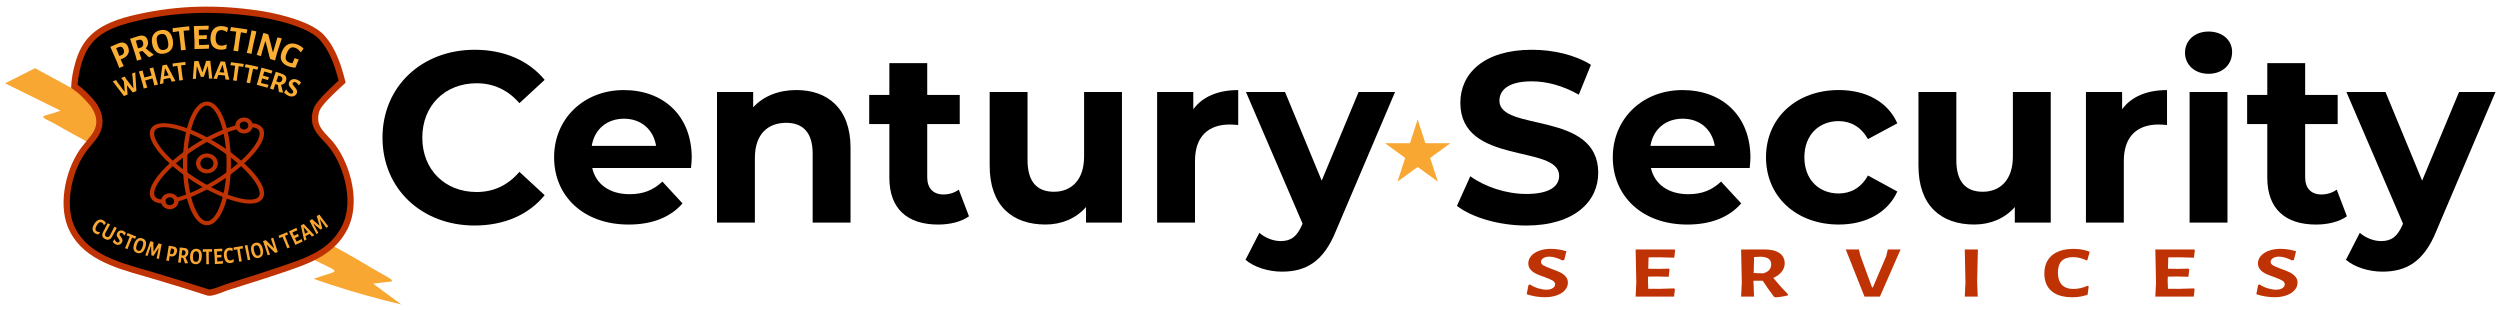 <?xml version="1.0" encoding="UTF-8"?><svg id="Layer_1" xmlns="http://www.w3.org/2000/svg" viewBox="0 0 998.64 123.68"><defs><style>.cls-1{fill:#bf3203;}.cls-2{fill:#f8a733;}.cls-3{fill:#faae34;}</style></defs><path d="M152.79,54.98c0-20.46,15.71-35.1,36.85-35.1,11.73,0,21.53,4.27,27.93,12.02l-10.09,9.31c-4.56-5.24-10.28-7.95-17.07-7.95-12.7,0-21.72,8.92-21.72,21.72s9.02,21.72,21.72,21.72c6.79,0,12.51-2.72,17.07-8.05l10.09,9.31c-6.4,7.85-16.19,12.12-28.03,12.12-21.04,0-36.75-14.64-36.75-35.1Z"/><path d="M276.04,67.1h-39.47c1.45,6.5,6.98,10.47,14.93,10.47,5.53,0,9.5-1.65,13.09-5.04l8.05,8.73c-4.85,5.53-12.12,8.44-21.53,8.44-18.04,0-29.77-11.35-29.77-26.86s11.93-26.86,27.83-26.86,27.15,10.28,27.15,27.06c0,1.16-.19,2.81-.29,4.07ZM236.38,58.28h25.7c-1.07-6.59-6.01-10.86-12.8-10.86s-11.83,4.17-12.9,10.86Z"/><path d="M339.75,59.05v29.87h-15.13v-27.54c0-8.44-3.88-12.32-10.57-12.32-7.27,0-12.51,4.46-12.51,14.06v25.8h-15.13v-52.17h14.45v6.11c4.07-4.46,10.18-6.89,17.26-6.89,12.32,0,21.63,7.18,21.63,23.08Z"/><path d="M387.07,86.4c-3.1,2.23-7.66,3.3-12.32,3.3-12.32,0-19.49-6.3-19.49-18.72v-21.43h-8.05v-11.64h8.05v-12.7h15.13v12.7h12.99v11.64h-12.99v21.24c0,4.46,2.42,6.89,6.5,6.89,2.23,0,4.46-.68,6.11-1.94l4.07,10.67Z"/><path d="M448.17,36.75v52.17h-14.35v-6.21c-3.98,4.56-9.79,6.98-16.19,6.98-13.09,0-22.3-7.37-22.3-23.47v-29.48h15.13v27.25c0,8.73,3.88,12.61,10.57,12.61s12.02-4.46,12.02-14.06v-25.8h15.13Z"/><path d="M494.61,35.97v13.96c-1.26-.1-2.23-.19-3.39-.19-8.34,0-13.87,4.56-13.87,14.55v24.63h-15.13v-52.17h14.45v6.89c3.69-5.04,9.89-7.66,17.94-7.66Z"/><path d="M557.26,36.75l-23.56,55.37c-5.04,12.61-12.22,16.39-21.62,16.39-5.33,0-11.15-1.75-14.55-4.75l5.53-10.76c2.33,2.04,5.53,3.3,8.53,3.3,4.17,0,6.5-1.84,8.53-6.5l.19-.48-22.6-52.56h15.61l14.64,35.4,14.74-35.4h14.55Z"/><path d="M581.99,82.23l5.33-11.83c5.72,4.17,14.26,7.08,22.4,7.08,9.31,0,13.09-3.1,13.09-7.27,0-12.7-39.47-3.98-39.47-29.19,0-11.54,9.31-21.14,28.61-21.14,8.53,0,17.26,2.04,23.56,6.01l-4.85,11.93c-6.3-3.59-12.8-5.33-18.81-5.33-9.31,0-12.9,3.49-12.9,7.76,0,12.51,39.47,3.88,39.47,28.8,0,11.35-9.41,21.04-28.8,21.04-10.76,0-21.63-3.2-27.64-7.85Z"/><path d="M698.94,67.1h-39.47c1.45,6.5,6.98,10.47,14.93,10.47,5.53,0,9.5-1.65,13.09-5.04l8.05,8.73c-4.85,5.53-12.12,8.44-21.53,8.44-18.04,0-29.77-11.35-29.77-26.86s11.93-26.86,27.83-26.86,27.15,10.28,27.15,27.06c0,1.16-.19,2.81-.29,4.07ZM659.28,58.27h25.7c-1.07-6.59-6.01-10.86-12.8-10.86s-11.83,4.17-12.9,10.86Z"/><path d="M705.44,62.83c0-15.71,12.12-26.86,29.09-26.86,10.96,0,19.59,4.75,23.37,13.29l-11.73,6.3c-2.81-4.95-6.98-7.18-11.73-7.18-7.66,0-13.67,5.33-13.67,14.45s6.01,14.45,13.67,14.45c4.75,0,8.92-2.13,11.73-7.18l11.73,6.4c-3.78,8.34-12.41,13.19-23.37,13.19-16.97,0-29.09-11.15-29.09-26.86Z"/><path d="M819.18,36.75v52.17h-14.35v-6.21c-3.98,4.56-9.79,6.98-16.19,6.98-13.09,0-22.3-7.37-22.3-23.47v-29.48h15.13v27.25c0,8.73,3.88,12.61,10.57,12.61s12.02-4.46,12.02-14.06v-25.8h15.13Z"/><path d="M865.63,35.97v13.96c-1.26-.1-2.23-.19-3.39-.19-8.34,0-13.87,4.56-13.87,14.55v24.63h-15.13v-52.17h14.45v6.89c3.69-5.04,9.89-7.66,17.94-7.66Z"/><path d="M872.81,21.04c0-4.75,3.78-8.44,9.41-8.44s9.41,3.49,9.41,8.15c0,5.04-3.78,8.73-9.41,8.73s-9.41-3.69-9.41-8.44ZM874.65,36.75h15.13v52.17h-15.13v-52.17Z"/><path d="M937.49,86.4c-3.1,2.23-7.66,3.3-12.32,3.3-12.32,0-19.49-6.3-19.49-18.72v-21.43h-8.05v-11.64h8.05v-12.7h15.13v12.7h12.99v11.64h-12.99v21.24c0,4.46,2.42,6.89,6.5,6.89,2.23,0,4.46-.68,6.11-1.94l4.07,10.67Z"/><path d="M996.84,36.75l-23.56,55.37c-5.04,12.61-12.22,16.39-21.62,16.39-5.33,0-11.15-1.75-14.55-4.75l5.53-10.76c2.33,2.04,5.53,3.3,8.53,3.3,4.17,0,6.5-1.84,8.53-6.5l.19-.48-22.6-52.56h15.61l14.64,35.4,14.74-35.4h14.55Z"/><path class="cls-1" d="M625.7,100.39l-.84,3.42-.76.23c-.86-.47-1.75-.84-2.68-1.11-.92-.27-1.77-.41-2.53-.41-1.01,0-1.82.21-2.43.63-.61.42-.91.9-.91,1.45s.34,1.04,1.01,1.43c.67.39,1.73.85,3.17,1.37,1.39.49,2.53.94,3.4,1.36s1.62.97,2.24,1.65c.62.68.93,1.52.93,2.51,0,1.07-.38,2.05-1.14,2.94s-1.84,1.59-3.23,2.1-3,.77-4.83.77c-2.41,0-4.83-.4-7.26-1.2l.72-3.68.57-.23c1.01.68,2.12,1.2,3.33,1.56s2.27.54,3.21.54c1.11,0,1.98-.21,2.6-.63.62-.42.93-.92.93-1.51,0-.62-.34-1.13-1.01-1.52-.67-.39-1.75-.86-3.25-1.4-1.37-.47-2.48-.91-3.34-1.32-.86-.41-1.6-.95-2.2-1.64-.61-.68-.91-1.51-.91-2.48,0-1.09.38-2.08,1.14-2.97s1.82-1.58,3.19-2.09c1.37-.51,2.93-.76,4.67-.76,2.08,0,4.14.32,6.19.96Z"/><path class="cls-1" d="M668.75,115.21l.3.32-.34,2.95h-15.35l.27-5.61-.27-13.21h15.5l.3.32-.38,2.95-5.85-.15-4.41.03-.11,4.53,4.22.06,3.99-.09.3.29-.34,2.95-4.33-.09-3.91.03-.04,2.02.11,2.84,4.29.03,6.04-.18Z"/><path class="cls-1" d="M714.24,117.55l-.08.44c-1.65.45-3.33.71-5.05.79l-.53-.32c-1.82-2.42-3.31-4.52-4.45-6.31h-3.69v.38l.23,5.96h-5.17l.27-5.61-.27-13.21,9.39-.03c2.56,0,4.54.48,5.93,1.45,1.39.96,2.09,2.34,2.09,4.14,0,1.21-.4,2.31-1.2,3.32-.8,1-1.92,1.83-3.36,2.47,1.98,2.42,3.94,4.6,5.89,6.55ZM700.52,109.07l3.76.12c2.15-.56,3.23-1.76,3.23-3.6,0-.99-.35-1.74-1.04-2.24-.7-.5-1.77-.76-3.21-.8l-2.58.12-.15,6.4Z"/><path class="cls-1" d="M750.95,118.49h-6.16l-7.49-18.83h5.24l.61,2.48,4.64,12.66h.34l5.32-12.45.65-2.69h5.09l-8.25,18.83Z"/><path class="cls-1" d="M789.78,112.52l.23,5.96h-5.17l.27-5.61-.27-13.21h5.24l-.3,12.86Z"/><path class="cls-1" d="M834.74,100.57l-.91,3.3-.42.15c-.76-.41-1.6-.73-2.51-.96-.91-.23-1.85-.35-2.81-.35-4.03,0-6.04,2.04-6.04,6.11,0,2.2.53,3.85,1.58,4.95,1.05,1.1,2.59,1.65,4.62,1.65.94,0,1.91-.11,2.91-.34,1-.22,1.91-.53,2.72-.92l.46.2-.42,3.36c-1.92.68-3.95,1.02-6.08,1.02-3.65,0-6.43-.82-8.34-2.46s-2.87-3.99-2.87-7.04,1.02-5.53,3.06-7.25c2.04-1.71,4.92-2.57,8.64-2.57,2.38,0,4.52.38,6.42,1.14Z"/><path class="cls-1" d="M876.35,115.21l.3.32-.34,2.95h-15.35l.27-5.61-.27-13.21h15.5l.3.32-.38,2.95-5.85-.15-4.41.03-.11,4.53,4.22.06,3.99-.09.3.29-.34,2.95-4.33-.09-3.91.03-.04,2.02.11,2.84,4.29.03,6.04-.18Z"/><path class="cls-1" d="M917.16,100.39l-.84,3.42-.76.23c-.86-.47-1.75-.84-2.68-1.11-.92-.27-1.77-.41-2.53-.41-1.01,0-1.82.21-2.43.63-.61.42-.91.9-.91,1.45s.34,1.04,1.01,1.43c.67.39,1.73.85,3.17,1.37,1.39.49,2.53.94,3.4,1.36s1.62.97,2.24,1.65c.62.68.93,1.52.93,2.51,0,1.07-.38,2.05-1.14,2.94s-1.84,1.59-3.23,2.1-3,.77-4.83.77c-2.41,0-4.83-.4-7.26-1.2l.72-3.68.57-.23c1.01.68,2.12,1.2,3.33,1.56s2.27.54,3.21.54c1.11,0,1.98-.21,2.6-.63.62-.42.93-.92.93-1.51,0-.62-.34-1.13-1.01-1.52-.67-.39-1.75-.86-3.25-1.4-1.37-.47-2.48-.91-3.34-1.32-.86-.41-1.6-.95-2.2-1.64-.61-.68-.91-1.51-.91-2.48,0-1.09.38-2.08,1.14-2.97s1.82-1.58,3.19-2.09c1.37-.51,2.93-.76,4.67-.76,2.08,0,4.14.32,6.19.96Z"/><polygon class="cls-2" points="566.3 47.73 569.38 57.21 579.35 57.21 571.28 63.07 574.37 72.56 566.3 66.7 558.23 72.56 561.31 63.07 553.25 57.21 563.22 57.21 566.3 47.73"/><path class="cls-2" d="M35.68,57.1c-2.52-1.37-6.05-3.3-10.09-5.52-1.49-.82-2.92-1.74-4.43-2.52-2.57-1.33-3.96-1.81-3.89-2.39.06-.46,1.01-.58,3.61-1.36,1.46-.44,2.62-.83,3.34-1.09-7.41-3.65-14.82-7.29-22.22-10.94,4-2.01,8-4.03,11.99-6.04,9.28,5.05,18.55,10.09,27.83,15.14.25.71,1.86,5.45-.82,10.03-1.71,2.93-4.28,4.24-5.32,4.71Z"/><path class="cls-2" d="M133.46,98.43c3.38,1.85,6.26,3.48,8.51,4.78,4.4,2.54,3.54,2.16,6.68,3.96,5.44,3.11,8.13,4.34,7.91,5.05-.09.3-.63.3-3.48.61-1.76.19-3.17.37-4.02.48,3.75,2.77,7.5,5.55,11.25,8.32-9.21-2.17-18.76-4.82-28.58-8.05-2.17-.71-4.3-1.44-6.41-2.18.87-.32,2.24-.82,3.96-1.36,3.02-.97,4.25-1.2,4.3-1.77.04-.42-.57-.8-3.27-2.11-3.99-1.94-4.74-2.12-4.84-2.66-.17-.86,1.35-2.34,8-5.06Z"/><path d="M36.98,55.34c3.71-4.48,3.5-8.91.31-13.59-.11-.16-.65-.82-1.37-1.63-.31-.35-.88-.98-1.63-1.74-.62-.63-1.28-1.29-2.21-2.07-.59-.5-1.4-1.13-2.41-1.8.07-1.55.28-3.71.86-6.22.41-1.78,1.67-7.71,5.12-11.8,4.57-5.41,11.57-7.81,20.03-9.66,16.28-3.56,31.43-3.75,47.99-1.28,6.88,1.03,20.19,4.13,24.92,9.43,4.45,4.98,6.42,11.28,8.06,17.62-.81.73-2.03,1.85-3.49,3.25-5.67,5.46-6.53,7.13-6.94,8.63-.6,2.17-.35,4.01-.2,4.64.88,3.85,4.44,6.11,6.96,9.56,6.13,8.38,9.57,22.36,4.83,31.99-5.23,10.63-15.76,13.74-26.14,17.28-6.94,2.36-14,4.5-20.98,6.75-1.88.6-5.85,2.49-7.54,2.15-6.88-2.28-13.85-4.33-20.79-6.44-12.42-3.78-28.82-6.77-34.22-20.49-3.63-9.21-.38-22.97,5.66-30.64.47-.6,2.95-3.65,3.18-3.93Z"/><path class="cls-1" d="M83.6,118.14c-.24,0-.47-.02-.68-.06l-.15-.04c-5.43-1.79-11-3.48-16.4-5.11-1.46-.44-2.91-.88-4.36-1.32-1.51-.46-3.05-.9-4.68-1.36-11.89-3.39-25.37-7.24-30.34-19.87-1.79-4.55-2.09-10.44-.86-16.61,1.16-5.77,3.6-11.33,6.7-15.27.46-.59,2.94-3.64,3.2-3.95h0c3.17-3.82,3.25-7.66.24-12.08-.08-.11-.55-.7-1.27-1.51-.51-.57-1.04-1.14-1.58-1.69-.61-.61-1.23-1.25-2.12-2-.72-.61-1.5-1.19-2.29-1.72l-.59-.39.03-.71c.1-2.17.4-4.33.89-6.44l.05-.22c.5-2.17,1.81-7.94,5.33-12.11,5.05-5.98,12.94-8.38,20.72-10.08,15.8-3.46,31.19-3.87,48.44-1.29,1.99.3,19.66,3.1,25.67,9.83,4.75,5.31,6.79,12.15,8.33,18.15l.19.73-.56.51c-1.15,1.04-2.32,2.13-3.46,3.22-5.5,5.29-6.26,6.83-6.61,8.07-.59,2.12-.23,3.84-.19,4.03.5,2.2,2.06,3.85,3.86,5.76.98,1.03,1.99,2.1,2.89,3.34,6.18,8.45,10.01,22.98,4.95,33.28-5.21,10.58-15.46,14.05-25.37,17.41-.5.17-.99.34-1.49.51-4.64,1.58-9.4,3.08-14.01,4.53-2.29.72-4.67,1.47-6.99,2.22-.45.15-1.08.39-1.75.65-2.34.9-4.29,1.61-5.74,1.61ZM83.45,115.63c.95.12,3.46-.85,4.98-1.43.7-.27,1.36-.53,1.88-.69,2.33-.75,4.7-1.5,7-2.22,4.59-1.45,9.34-2.95,13.95-4.52.5-.17,1-.34,1.5-.51,9.86-3.34,19.18-6.49,23.93-16.14,1.46-2.97,2.92-8.1,1.55-15.69-.98-5.42-3.26-10.89-6.27-15.01-.81-1.11-1.76-2.12-2.69-3.09-1.88-1.99-3.83-4.05-4.48-6.92-.09-.41-.53-2.6.22-5.26.47-1.7,1.31-3.45,7.28-9.2.97-.94,1.96-1.86,2.95-2.77-1.5-5.74-3.39-11.67-7.59-16.37-1.91-2.14-5.76-4.2-11.11-5.96-5.64-1.85-11.01-2.76-13.06-3.07-16.93-2.53-32.04-2.13-47.53,1.26-12.43,2.72-16.64,6.05-19.34,9.25-3.13,3.7-4.35,9.04-4.8,11.05l-.05.22c-.4,1.74-.66,3.52-.79,5.3.66.47,1.31.96,1.92,1.48.98.82,1.67,1.53,2.29,2.15.58.58,1.14,1.19,1.68,1.79.58.66,1.27,1.48,1.46,1.76,3.63,5.33,3.5,10.41-.38,15.09h0c-.22.27-2.71,3.33-3.16,3.91-2.86,3.64-5.13,8.82-6.21,14.21-1.14,5.7-.88,11.09.73,15.2,4.52,11.47,17.36,15.14,28.7,18.38,1.64.47,3.19.91,4.72,1.38,1.45.44,2.91.88,4.36,1.32,5.38,1.63,10.94,3.31,16.37,5.1Z"/><path d="M100.75,16.91c.12-2.41-.14-5.18,3.05-3.43.93.51,1.04,1.03.94,2.07-.21,2.26-2.41,1.61-4,1.36Z"/><path d="M56.95,96.81c4.31-.43,1.41,6.27-1.04,3.1l1.04-3.1Z"/><path d="M58.84,92.55c2.08-.7,2.42,3.14.41,3.44-2.75.42-.82-3.3-.41-3.44Z"/><path d="M96.98,96.78c.6-.7,1.98,3.49,2.02,3.88-.09,1-2.02,1.09-2.02.51v-4.38Z"/><path d="M44.08,85.04c.68-.2,1.95.98,2.03,1.64-.43,2.2-2.29,3.19-3.88,1.22l1.85-2.86Z"/><path d="M63.71,28.71l1.99.09.26,1.78c-1.93,1.85-2.69.14-2.26-1.86Z"/><path d="M95.89,27.96c2.1-.69,2.91,3.03.21,2.76-1.59-.16-.55-2.65-.21-2.76Z"/><path class="cls-3" d="M49.62,17.11c.67.25,1.18.78,1.53,1.62.27.64.37,1.26.29,1.85-.08.6-.32,1.14-.73,1.62-.41.48-.97.87-1.67,1.17l-.84.36v.03s1.22,2.65,1.22,2.65l-1.79.75-.97-2.56-2.6-5.9,3.24-1.38c.89-.37,1.66-.44,2.33-.19ZM49.36,19.67c-.2-.47-.47-.77-.81-.91-.34-.13-.76-.1-1.27.09l-.87.43,1.24,3.07,1.23-.46c.71-.57.87-1.31.48-2.23Z"/><path class="cls-3" d="M61.29,21.7l.04.21c-.52.39-1.09.71-1.7.94l-.24-.09c-1.01-.92-1.85-1.73-2.52-2.44l-1.32.42.06.18.95,2.75-1.85.58-.73-2.64-2.03-6.12,3.36-1.07c.92-.29,1.7-.29,2.34,0,.64.29,1.09.86,1.35,1.69.18.56.2,1.12.06,1.68-.14.56-.42,1.07-.84,1.53,1.06.9,2.08,1.7,3.07,2.39ZM55.14,19.3l1.36-.37c.69-.51.9-1.18.63-2.04-.15-.46-.38-.77-.7-.92-.32-.15-.74-.16-1.27-.01l-.91.35.88,3Z"/><path class="cls-3" d="M67.27,12.6c.84.63,1.41,1.65,1.7,3.07.32,1.55.19,2.82-.38,3.81-.57.99-1.54,1.63-2.9,1.91-1.26.26-2.31.07-3.16-.58-.85-.65-1.42-1.69-1.72-3.14-.31-1.52-.18-2.76.39-3.74.57-.97,1.54-1.6,2.9-1.88,1.27-.26,2.32-.08,3.17.55ZM62.77,14.64c-.24.54-.25,1.33-.03,2.38.25,1.2.59,2.03,1.03,2.47.44.44,1.04.59,1.8.43.75-.15,1.24-.5,1.48-1.04.24-.54.25-1.35.03-2.42-.24-1.18-.58-1.99-1.02-2.43-.44-.44-1.04-.58-1.8-.42-.75.15-1.24.5-1.48,1.03Z"/><path class="cls-3" d="M75.6,10.67l.05,1.44-1.73.11-.57.06.46,4.74.41,2.88-1.93.22-.21-2.73-.62-4.9-.57.06-1.73.28-.15-.14-.03-1.45,6.48-.73.13.14Z"/><path class="cls-3" d="M83.4,17.86l.12.15-.09,1.44-5.76.15.03-2.74-.27-6.44,5.82-.16.12.15-.1,1.44h-2.2s-1.65.05-1.65.05l.02,2.21h1.58s1.5-.1,1.5-.1l.12.14-.09,1.44h-1.63s-1.47.05-1.47.05v.98s.09,1.38.09,1.38l1.61-.03,2.27-.15Z"/><path class="cls-3" d="M91.14,11.12l-.44,1.59-.16.06c-.27-.22-.58-.39-.91-.52-.34-.13-.68-.21-1.04-.23-1.51-.09-2.32.86-2.44,2.85-.06,1.07.09,1.89.45,2.45.36.56.92.86,1.68.91.35.02.72-.01,1.1-.1.38-.09.73-.22,1.04-.39l.17.11-.25,1.63c-.74.29-1.51.41-2.31.37-1.37-.08-2.39-.54-3.06-1.38-.67-.84-.96-2-.88-3.5.09-1.52.54-2.67,1.35-3.47.81-.79,1.92-1.15,3.31-1.07.89.05,1.68.28,2.38.7Z"/><path class="cls-3" d="M98.81,11.91l-.32,1.41-1.7-.33-.56-.08-.76,4.71-.33,2.89-1.92-.28.49-2.7.64-4.9-.56-.08-1.75-.17-.1-.17.33-1.41,6.45.94.09.17Z"/><path class="cls-3" d="M101,18.67l-.53,2.86-1.9-.41.67-2.66,1.25-6.33,1.93.41-1.43,6.12Z"/><path class="cls-3" d="M110.61,21.41l-.75,2.74-1.99-.6-1.79-7.04-.11-.03-.9,2.92-.86,3.05-1.68-.51.88-2.57,1.79-6.23,1.98.6,1.79,7.04.12.04,1.73-5.89,1.74.41-1.96,6.07Z"/><path class="cls-3" d="M121.26,19.41l-1.06,1.44-.18-.05c-.33-.43-.63-.77-.93-1.02-.29-.25-.63-.46-1.01-.62-.78-.33-1.45-.34-2-.03-.56.31-1.06,1-1.51,2.06-.3.7-.45,1.29-.48,1.77-.02.48.09.88.34,1.2.24.33.63.6,1.17.83.18.08.36.14.54.18.17.04.39.08.66.11l.33-.71.54-1.35,1.69.58-.54,1.17-.83,2.08c-1.2-.09-2.24-.33-3.13-.7-1.31-.56-2.15-1.33-2.51-2.33-.36-1-.25-2.17.31-3.51.62-1.46,1.48-2.42,2.57-2.87,1.09-.45,2.35-.38,3.76.22.92.39,1.68.91,2.27,1.56Z"/><path class="cls-3" d="M54.49,36.37l-1.45.58-2.24-2.76-.09.04.26,3.55-1.46.58-4.47-5.86,1.36-.54.42.77,2.9,3.88.09-.04-.3-4-1.11-1.42,1.41-.56.53.89,2.86,3.73.09-.04-.37-4.79-.19-.97,1.29-.51.46,7.45Z"/><path class="cls-3" d="M62.43,31.6l.66,2.15-1.43.41-.51-2.05-.24-.79-1.54.43-1.38.41.18.66.67,2.15-1.43.41-.5-2.06-1.43-4.77,1.45-.41.76,2.83,1.47-.39,1.42-.43-.84-2.81,1.46-.41,1.25,4.68Z"/><path class="cls-3" d="M70.08,32.35l-1.49.29-.35-.87-.31-.61-1.37.23-1.19.27-.07.61v1.02s-1.44.28-1.44.28l1-7.42,1.74-.34,3.48,6.55ZM67.39,30.08l-1.39-2.74-.1.02-.39,3.08.93-.16.94-.2Z"/><path class="cls-3" d="M74.05,24.84l.05,1.11-1.33.1-.44.06.41,3.66.35,2.22-1.49.19-.19-2.11-.54-3.77-.44.06-1.34.24-.11-.11-.04-1.12,4.99-.63.1.11Z"/><path class="cls-3" d="M84.8,31.37l-1.32.03-.16-2.15-.31-2.73h-.11s-1.5,4.17-1.5,4.17l-1.16.02-1.53-4.1h-.1s-.22,2.6-.22,2.6l-.11,2.29-1.26.03.57-7.11,1.72-.04.31,1.04,1.19,3.34h.1s1.11-3.39,1.11-3.39l.3-1.05,1.68-.04.79,7.08Z"/><path class="cls-3" d="M91.58,31.86l-1.52-.11-.11-.94-.14-.67-1.38-.13-1.22-.05-.23.57-.26.99-1.47-.1,2.9-6.91,1.77.13,1.66,7.23ZM89.58,28.97l-.63-3h-.1s-1.18,2.87-1.18,2.87l.94.09.96.05Z"/><path class="cls-3" d="M97.37,25.65l-.24,1.09-1.31-.25-.44-.06-.56,3.64-.24,2.24-1.48-.2.36-2.08.46-3.78-.44-.06-1.35-.12-.08-.13.25-1.09,4.99.69.07.13Z"/><path class="cls-3" d="M103.13,26.81l-.31,1.07-1.29-.33-.43-.09-.79,3.59-.39,2.21-1.47-.3.5-2.06.71-3.74-.43-.09-1.34-.21-.07-.14.32-1.07,4.93,1.01.06.14Z"/><path class="cls-3" d="M107.18,33.85l.05.14-.39,1.05-4.29-1.18.63-2.02,1.24-4.82,4.33,1.19.05.14-.4,1.04-1.62-.5-1.24-.33-.48,1.64,1.17.34,1.12.27.06.13-.39,1.05-1.2-.36-1.1-.29-.21.73-.25,1.04,1.2.34,1.71.4Z"/><path class="cls-3" d="M113.07,36.82l-.08.15c-.51,0-1-.07-1.48-.21l-.11-.17c-.2-1.03-.34-1.93-.42-2.67l-1.01-.36-.05.14-.69,2.14-1.41-.5.78-1.97,1.58-4.72,2.57.89c.7.25,1.18.61,1.44,1.09.26.48.28,1.03.05,1.67-.15.43-.4.78-.74,1.06-.34.28-.75.46-1.23.55.24,1.05.5,2.01.79,2.89ZM110.38,32.49l1.01.4c.66,0,1.1-.32,1.33-.97.12-.35.12-.65,0-.9-.13-.24-.39-.44-.78-.6l-.72-.21-.84,2.26Z"/><path class="cls-3" d="M120.26,32.91l-.74,1.09h-.24c-.16-.27-.34-.5-.55-.7-.2-.2-.41-.35-.61-.43-.27-.12-.52-.14-.74-.06-.22.07-.38.21-.46.39-.08.2-.07.4.05.61.12.21.33.49.64.84.3.33.53.62.7.86.17.25.29.52.35.83.06.31.02.63-.13.98-.16.37-.41.67-.74.88s-.73.34-1.17.35c-.45.02-.91-.08-1.4-.29-.64-.28-1.22-.7-1.75-1.25l.74-1.19.19-.02c.17.35.38.66.65.92.27.26.52.45.77.56.3.13.56.16.79.08.23-.07.39-.21.47-.41.09-.22.08-.43-.04-.64-.12-.21-.34-.5-.65-.86-.29-.32-.52-.6-.69-.84-.17-.24-.28-.51-.34-.82-.06-.31-.02-.63.13-.96.16-.38.41-.68.75-.89.34-.22.72-.34,1.16-.35.44-.02.89.08,1.36.28.55.24,1.05.59,1.5,1.05Z"/><path class="cls-1" d="M82.65,89.96c-1.46,0-2.83-.73-4.08-2.18-1.1-1.28-2.08-3.08-2.92-5.36-1.68-4.59-2.6-10.68-2.6-17.15s.92-12.56,2.6-17.15c.83-2.28,1.81-4.09,2.92-5.36,1.25-1.45,2.62-2.18,4.08-2.18s2.83.73,4.08,2.18c1.1,1.28,2.08,3.08,2.92,5.36,1.68,4.59,2.6,10.68,2.6,17.15s-.92,12.56-2.6,17.15c-.83,2.28-1.81,4.09-2.92,5.36-1.25,1.45-2.62,2.18-4.08,2.18ZM82.65,42.17c-.9,0-1.81.53-2.71,1.57-.96,1.12-1.87,2.8-2.63,4.88-1.62,4.43-2.51,10.34-2.51,16.64s.89,12.21,2.51,16.64c.76,2.08,1.67,3.76,2.63,4.88.9,1.04,1.81,1.57,2.71,1.57s1.81-.53,2.71-1.57c.96-1.12,1.87-2.8,2.63-4.88,1.62-4.43,2.51-10.34,2.51-16.64s-.89-12.21-2.51-16.64c-.76-2.08-1.67-3.76-2.63-4.88-.9-1.04-1.81-1.57-2.71-1.57Z"/><path class="cls-1" d="M65.21,81.32s-.01,0-.02,0c-2.17-.05-3.72-.65-4.61-1.79-.84-1.09-.98-2.53-.41-4.3.5-1.56,1.55-3.33,3.11-5.27,3.14-3.9,8.05-8.11,13.83-11.85,3.07-1.99,6.19-3.71,9.27-5.13,2.99-1.38,5.79-2.4,8.34-3.04.46-.12.94.13,1.07.56.13.42-.14.86-.61.98-4.97,1.25-11.19,4.15-17.06,7.94-5.63,3.64-10.4,7.72-13.43,11.49-1.42,1.77-2.4,3.42-2.84,4.78-.41,1.28-.36,2.26.16,2.93.55.71,1.63,1.08,3.22,1.12.48.01.86.38.85.82-.01.43-.4.78-.87.78Z"/><path class="cls-1" d="M70.36,80.62c-.38,0-.73-.23-.84-.58-.13-.42.14-.86.61-.98,4.97-1.25,11.19-4.15,17.06-7.94,5.63-3.64,10.4-7.72,13.43-11.49,1.42-1.77,2.4-3.42,2.84-4.78.41-1.28.36-2.26-.16-2.93-.55-.71-1.63-1.08-3.22-1.12-.48-.01-.86-.38-.85-.82.01-.44.41-.79.89-.78,2.17.05,3.72.65,4.61,1.79.84,1.09.98,2.53.41,4.3-.5,1.56-1.55,3.33-3.11,5.27-3.14,3.9-8.05,8.11-13.83,11.85-3.07,1.99-6.19,3.71-9.27,5.13-2.99,1.38-5.79,2.4-8.34,3.04-.08.02-.16.03-.23.03Z"/><path class="cls-1" d="M99.84,81.33c-1.67,0-3.65-.32-5.9-.94-5.07-1.4-11.05-4.24-16.83-7.97-5.78-3.74-10.69-7.94-13.83-11.85-1.56-1.94-2.6-3.71-3.11-5.27-.57-1.77-.43-3.21.41-4.3.84-1.09,2.29-1.69,4.31-1.78,1.78-.08,3.96.23,6.48.93,5.07,1.4,11.05,4.24,16.83,7.97,5.78,3.74,10.69,7.94,13.83,11.85,1.56,1.94,2.6,3.71,3.11,5.27.57,1.77.43,3.21-.41,4.3-.84,1.09-2.29,1.69-4.31,1.78-.19,0-.38.01-.58.01ZM78.11,71.12c5.63,3.64,11.43,6.39,16.33,7.75,2.3.64,4.33.93,5.88.86,1.46-.07,2.46-.44,2.97-1.11.52-.67.57-1.65.16-2.93-.44-1.36-1.42-3.01-2.84-4.78-3.03-3.77-7.8-7.85-13.43-11.49-5.63-3.64-11.43-6.39-16.33-7.75-2.3-.64-4.33-.93-5.88-.86-1.46.07-2.46.44-2.97,1.11-.52.67-.57,1.65-.16,2.93.44,1.36,1.42,3.01,2.84,4.78,3.03,3.77,7.8,7.85,13.43,11.49Z"/><path class="cls-1" d="M82.65,69.25c-2.41,0-4.36-1.79-4.36-3.98s1.96-3.98,4.36-3.98,4.36,1.79,4.36,3.98-1.96,3.98-4.36,3.98ZM82.65,62.88c-1.44,0-2.62,1.07-2.62,2.39s1.17,2.39,2.62,2.39,2.62-1.07,2.62-2.39-1.17-2.39-2.62-2.39Z"/><path class="cls-1" d="M97.48,53.32c-1.92,0-3.49-1.43-3.49-3.19s1.57-3.19,3.49-3.19,3.49,1.43,3.49,3.19-1.57,3.19-3.49,3.19ZM97.48,48.54c-.96,0-1.74.71-1.74,1.59s.78,1.59,1.74,1.59,1.74-.71,1.74-1.59-.78-1.59-1.74-1.59Z"/><path class="cls-1" d="M67.82,83.58c-1.92,0-3.49-1.43-3.49-3.19s1.57-3.19,3.49-3.19,3.49,1.43,3.49,3.19-1.57,3.19-3.49,3.19ZM67.82,78.8c-.96,0-1.74.71-1.74,1.59s.78,1.59,1.74,1.59,1.74-.71,1.74-1.59-.78-1.59-1.74-1.59Z"/><path class="cls-2" d="M42.31,89.09l-.71.8h-.1c-.07-.2-.17-.38-.29-.54-.12-.16-.27-.3-.44-.4-.72-.44-1.42-.1-2.09,1.01-.36.6-.54,1.11-.54,1.52s.19.73.55.95c.17.1.36.18.58.22s.43.06.64.04l.05.1-.63.87c-.46-.02-.88-.15-1.26-.38-.65-.4-1.01-.92-1.09-1.57-.07-.65.14-1.4.65-2.23.52-.85,1.1-1.4,1.75-1.64s1.31-.17,1.97.24c.43.26.75.59.96,1.01Z"/><path class="cls-2" d="M45.2,93.76l-.38.7c-.33.63-.75,1.04-1.25,1.21-.5.18-1.05.11-1.64-.21-.57-.3-.92-.7-1.04-1.19-.12-.49-.01-1.05.33-1.67l.41-.76,1.39-2.68.96.51-1.79,3.25c-.22.4-.3.73-.25,1,.05.27.22.49.53.65.61.32,1.11.11,1.5-.64l1.72-3.36.97.51-1.46,2.67Z"/><path class="cls-2" d="M50.32,93.05l-.61.92h-.18c-.1-.21-.22-.39-.36-.55-.14-.16-.28-.27-.43-.34-.19-.09-.38-.1-.55-.03-.17.07-.29.18-.37.34-.08.16-.07.33,0,.5.08.17.22.4.42.67.2.26.36.49.47.69s.18.42.21.67c.03.25-.03.52-.16.81-.14.31-.34.56-.61.75s-.56.3-.89.33c-.33.03-.67-.04-1.02-.2-.46-.21-.86-.54-1.22-.98l.63-1,.14-.02c.1.29.24.53.42.74.18.21.36.36.54.44.21.1.41.11.58.05.17-.07.3-.19.38-.35.08-.18.09-.36.01-.53-.08-.17-.22-.4-.43-.69-.2-.25-.35-.48-.46-.67-.11-.19-.18-.42-.2-.67-.03-.25.03-.52.16-.8.15-.32.35-.57.61-.76.26-.19.56-.3.88-.33.33-.03.66.04.99.19.4.18.75.46,1.05.82Z"/><path class="cls-2" d="M54.36,94.55l-.41.85-.87-.41-.29-.12-1.2,2.87-.66,1.78-1-.4.72-1.64,1.16-3-.29-.12-.93-.31-.03-.12.42-.84,3.37,1.36.02.12Z"/><path class="cls-2" d="M58.22,96.5c.2.61.15,1.36-.15,2.25-.33.97-.79,1.66-1.37,2.05-.58.39-1.24.46-1.97.21-.68-.23-1.12-.66-1.32-1.28-.2-.62-.14-1.39.17-2.3.33-.96.78-1.63,1.35-2.01.58-.38,1.23-.45,1.96-.2.68.23,1.13.65,1.33,1.26ZM55.45,96.31c-.28.23-.53.68-.76,1.34-.26.76-.35,1.33-.28,1.71s.31.65.72.79c.4.14.74.09,1.03-.15.28-.24.54-.69.77-1.37.25-.75.35-1.31.28-1.69s-.31-.64-.72-.78c-.4-.14-.74-.09-1.02.14Z"/><path class="cls-2" d="M63.48,103.45l-.92-.24.38-1.78.41-2.28-.08-.02-1.99,3.08-.81-.21-.12-3.64-.07-.02-.75,2.06-.6,1.84-.88-.23,2.02-5.67,1.2.32-.02.91.06,2.95.07.02,1.54-2.53.45-.8,1.18.31-1.07,5.91Z"/><path class="cls-2" d="M70.48,99.13c.23.36.3.83.2,1.41-.08.45-.23.82-.45,1.13s-.51.52-.85.65c-.34.13-.72.16-1.14.09l-.5-.09v.02s-.28,1.88-.28,1.88l-1.07-.18.36-1.75.66-4.15,1.94.33c.53.09.91.32,1.14.68ZM69.55,100.46c.06-.33.03-.59-.09-.78-.12-.19-.32-.31-.62-.38l-.54-.05-.4,2.12.71.16c.51-.08.82-.43.93-1.08Z"/><path class="cls-2" d="M75.07,104.95l-.03.14c-.36.1-.72.15-1.08.13l-.1-.11c-.29-.81-.53-1.51-.7-2.1l-.77-.09v.12s-.18,1.89-.18,1.89l-1.08-.12.26-1.77.42-4.19,1.95.21c.53.06.93.26,1.18.6.25.34.35.79.29,1.36-.04.38-.17.72-.37,1.02-.2.3-.46.53-.79.7.33.81.66,1.55.99,2.21ZM72.52,101.95l.78.12c.47-.13.74-.48.8-1.06.04-.31-.01-.56-.14-.73s-.34-.28-.64-.33l-.54-.02-.26,2.02Z"/><path class="cls-2" d="M80.15,100.22c.36.53.52,1.27.47,2.21-.05,1.03-.3,1.81-.76,2.35-.45.54-1.06.79-1.84.75-.71-.04-1.25-.33-1.62-.87-.36-.54-.52-1.29-.47-2.26.05-1.01.3-1.78.75-2.3.45-.52,1.06-.77,1.83-.73.72.04,1.26.32,1.63.85ZM77.44,100.8c-.21.3-.33.8-.36,1.5-.04.8.02,1.38.2,1.72.17.35.47.54.91.56.42.02.74-.12.95-.42.21-.3.33-.81.36-1.52.04-.79-.03-1.35-.2-1.7-.17-.35-.47-.53-.91-.55-.42-.02-.74.12-.94.42Z"/><path class="cls-2" d="M84.72,99.63l-.05.94-.96-.05h-.32s0,3.11,0,3.11l.07,1.9h-1.08s.04-1.78.04-1.78l-.07-3.22h-.32s-.98.07-.98.07l-.07-.1.06-.94,3.63-.04.06.1Z"/><path class="cls-2" d="M88.98,104.27l.07.1-.02.94-3.21.18-.04-1.79-.29-4.2,3.24-.18.07.1-.03.94-1.23.02-.92.06.06,1.44.88-.03.83-.07.07.09-.02.94-.91.02-.82.06.03.64.07.9.9-.04,1.26-.13Z"/><path class="cls-2" d="M92.94,99.17l-.08,1.07-.08.06c-.17-.11-.36-.2-.55-.25s-.4-.07-.6-.05c-.84.09-1.19.78-1.05,2.07.08.7.24,1.21.5,1.53.26.33.59.46,1.02.42.2-.02.39-.08.59-.17.2-.09.38-.21.53-.35l.1.05.03,1.07c-.38.26-.79.41-1.23.46-.76.08-1.37-.11-1.82-.59-.45-.48-.73-1.2-.84-2.17-.11-.99.02-1.77.39-2.36.37-.59.94-.92,1.71-1.01.5-.05.95.02,1.38.22Z"/><path class="cls-2" d="M96.96,98.34l.09.94-.96.1-.31.05.46,3.08.35,1.87-1.07.17-.23-1.77-.55-3.17-.31.05-.96.21-.09-.09-.08-.94,3.59-.58.08.09Z"/><path class="cls-2" d="M99.58,101.87l.43,1.85-1.06.22-.3-1.76-.9-4.11,1.08-.22.76,4.03Z"/><path class="cls-2" d="M103.83,97.34c.5.4.87,1.06,1.1,1.97.25,1,.24,1.82-.03,2.46-.27.65-.79,1.06-1.54,1.25-.69.18-1.29.06-1.8-.35-.51-.41-.88-1.08-1.12-2.02-.25-.98-.24-1.79.04-2.42s.79-1.04,1.54-1.23c.7-.18,1.3-.07,1.8.33ZM101.4,98.69c-.11.35-.08.86.1,1.54.2.78.43,1.31.69,1.59.27.28.61.37,1.03.27.41-.1.67-.33.78-.68.11-.35.07-.87-.1-1.56-.19-.76-.42-1.29-.69-1.57-.27-.28-.61-.37-1.03-.26-.41.1-.67.33-.78.68Z"/><path class="cls-2" d="M110.37,98.91l.61,1.75-1.1.36-3.25-3.21-.06.02.61,1.9.67,1.95-.93.3-.5-1.7-1.35-4,1.1-.36,3.25,3.21.07-.02-1.26-3.8.92-.38,1.23,3.97Z"/><path class="cls-2" d="M114.72,92.85l.3.89-.91.32-.29.12,1.15,2.89.77,1.74-1,.41-.63-1.67-1.26-2.96-.29.12-.88.42-.1-.07-.29-.9,3.36-1.39.1.07Z"/><path class="cls-2" d="M120.44,95.52l.1.07.34.88-2.91,1.37-.71-1.64-1.85-3.78,2.93-1.38.1.07.33.88-1.13.48-.83.4.59,1.31.81-.36.74-.38.1.06.34.88-.83.36-.74.36.27.58.41.81.82-.38,1.12-.59Z"/><path class="cls-2" d="M125.53,93.98l-.96.52-.48-.63-.38-.43-.89.45-.76.45.12.5.28.81-.94.51-1.33-6.1,1.13-.61,4.23,4.52ZM123.03,92.7l-1.72-1.91-.06.03.57,2.53.61-.31.6-.35Z"/><path class="cls-2" d="M131.11,90.49l-.8.51-1.04-1.49-1.39-1.85-.07.04.91,3.56-.7.45-2.75-2.38-.06.04,1.01,1.95.95,1.69-.76.49-2.78-5.33,1.05-.67.65.63,2.21,1.96.06-.04-.81-2.85-.28-.87,1.03-.65,3.61,4.81Z"/></svg>